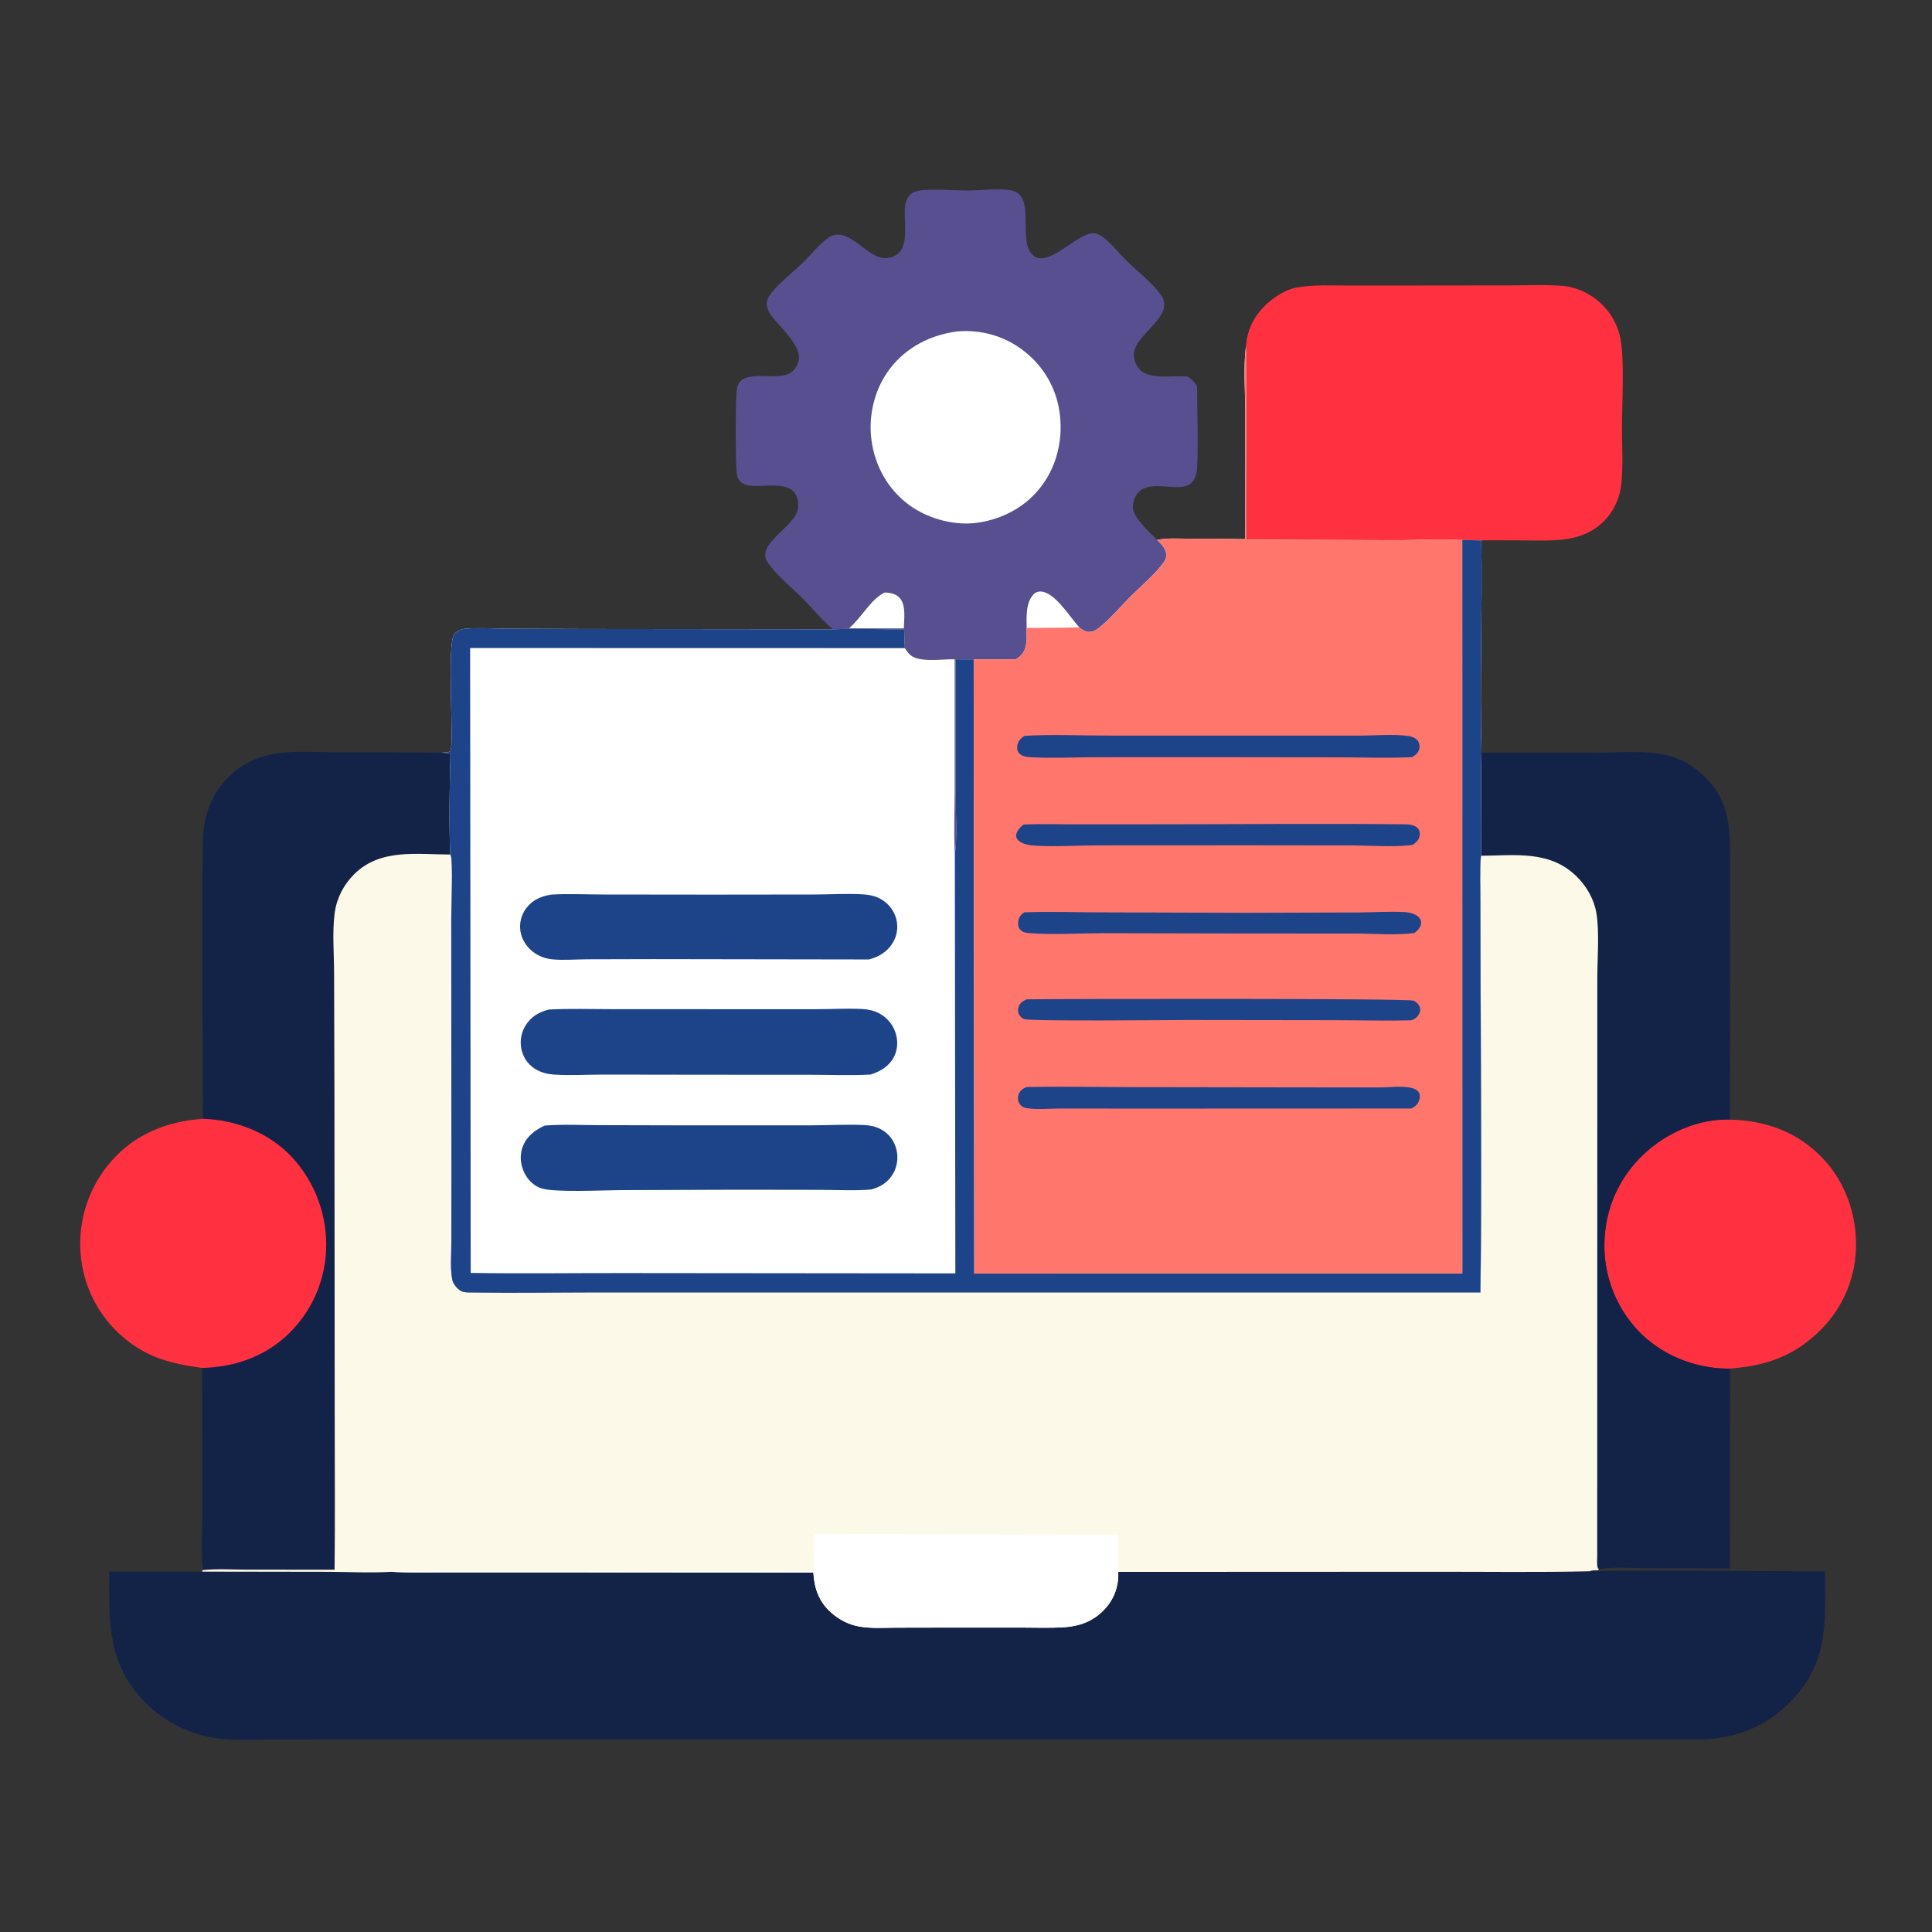 <svg width="80" height="80" viewBox="0 0 80 80" fill="none" xmlns="http://www.w3.org/2000/svg">
<rect x="0" y="0" width="80" height="80" fill="#333333" stroke="none"/>
<g clip-path="url(#clip0_2062_5307)">
<path d="M71.634 46.359C73.146 46.404 74.451 46.876 75.503 47.992C76.434 48.981 76.896 50.359 76.852 51.708C76.849 51.791 76.844 51.874 76.837 51.956C76.831 52.039 76.822 52.121 76.81 52.204C76.799 52.286 76.786 52.368 76.771 52.45C76.756 52.531 76.739 52.612 76.72 52.693C76.701 52.774 76.679 52.854 76.656 52.934C76.633 53.013 76.608 53.093 76.581 53.171C76.553 53.249 76.524 53.327 76.493 53.404C76.462 53.481 76.429 53.557 76.394 53.633C76.359 53.708 76.323 53.782 76.284 53.856C76.246 53.929 76.205 54.002 76.163 54.073C76.121 54.145 76.077 54.215 76.031 54.284C75.986 54.353 75.938 54.422 75.889 54.489C75.84 54.555 75.789 54.621 75.737 54.685C75.684 54.75 75.63 54.813 75.575 54.874C75.519 54.936 75.462 54.996 75.404 55.055C75.345 55.114 75.285 55.171 75.224 55.227C74.163 56.209 73.049 56.556 71.639 56.67C71.599 56.671 71.558 56.672 71.517 56.672C70.147 56.656 68.778 56.096 67.83 55.1C67.773 55.039 67.717 54.977 67.663 54.913C67.608 54.849 67.556 54.785 67.505 54.718C67.454 54.652 67.404 54.585 67.356 54.517C67.308 54.448 67.262 54.378 67.218 54.307C67.174 54.237 67.131 54.165 67.09 54.092C67.049 54.019 67.01 53.945 66.973 53.87C66.935 53.796 66.9 53.72 66.866 53.644C66.833 53.567 66.801 53.49 66.771 53.412C66.741 53.334 66.713 53.255 66.688 53.175C66.662 53.096 66.638 53.016 66.615 52.935C66.594 52.855 66.573 52.773 66.555 52.692C66.537 52.61 66.521 52.528 66.507 52.446C66.493 52.364 66.481 52.281 66.471 52.198C66.461 52.115 66.453 52.032 66.447 51.949C66.441 51.865 66.437 51.782 66.435 51.698C66.433 51.615 66.433 51.531 66.435 51.447C66.471 50.035 67.04 48.758 68.07 47.787C69.011 46.901 70.332 46.32 71.634 46.359Z" fill="#FF3141"/>
<path d="M51.594 14.319C51.645 13.605 51.977 13.001 52.514 12.533C52.812 12.273 53.262 11.988 53.652 11.913C54.376 11.775 55.143 11.825 55.878 11.824L58.732 11.822L62.531 11.818C63.24 11.816 63.97 11.782 64.677 11.835C65.388 11.887 66.069 12.268 66.525 12.812C66.561 12.856 66.595 12.9 66.629 12.946C66.662 12.991 66.694 13.038 66.724 13.086C66.755 13.133 66.784 13.182 66.811 13.231C66.838 13.28 66.864 13.331 66.888 13.382C66.912 13.433 66.935 13.485 66.956 13.537C66.977 13.589 66.996 13.642 67.013 13.696C67.031 13.75 67.047 13.804 67.061 13.858C67.075 13.913 67.088 13.968 67.098 14.024C67.268 14.866 67.166 16.691 67.162 17.637C67.159 18.41 67.213 19.228 67.141 19.996C67.076 20.678 66.767 21.305 66.235 21.743C65.378 22.45 64.317 22.382 63.273 22.379C62.629 22.378 61.983 22.366 61.339 22.376L60.548 22.361C59.618 22.303 58.662 22.369 57.729 22.367L51.598 22.345C51.581 19.67 51.629 16.993 51.594 14.319Z" fill="#FF3141"/>
<path d="M61.348 31.168L66.017 31.167C66.939 31.167 68.148 31.059 69.027 31.274C69.635 31.423 70.152 31.729 70.596 32.167C71.672 33.229 71.643 34.41 71.643 35.822L71.635 46.359C70.333 46.32 69.011 46.901 68.07 47.787C67.04 48.758 66.471 50.035 66.436 51.447C66.433 51.531 66.433 51.615 66.435 51.698C66.437 51.782 66.441 51.865 66.447 51.949C66.453 52.032 66.461 52.115 66.471 52.198C66.481 52.281 66.493 52.364 66.507 52.446C66.521 52.528 66.537 52.61 66.556 52.692C66.574 52.774 66.594 52.855 66.616 52.935C66.638 53.016 66.662 53.096 66.688 53.175C66.714 53.255 66.742 53.334 66.772 53.412C66.801 53.49 66.833 53.567 66.867 53.644C66.9 53.72 66.936 53.796 66.973 53.87C67.01 53.945 67.049 54.019 67.09 54.092C67.131 54.165 67.174 54.237 67.218 54.307C67.263 54.378 67.309 54.448 67.357 54.517C67.404 54.585 67.454 54.652 67.505 54.718C67.556 54.785 67.609 54.849 67.663 54.913C67.717 54.977 67.773 55.039 67.83 55.1C68.778 56.096 70.148 56.656 71.517 56.672C71.558 56.672 71.599 56.671 71.64 56.67L71.63 64.945L68.103 64.935C67.494 64.934 66.806 64.871 66.209 64.977L66.163 64.935C66.112 64.779 66.136 64.615 66.137 64.452L66.141 45.648L66.141 40.476C66.143 39.672 66.231 38.585 66.104 37.819C66.008 37.24 65.704 36.709 65.29 36.298C64.188 35.202 62.745 35.422 61.324 35.436C61.372 34.015 61.299 32.589 61.348 31.168Z" fill="#132348"/>
<path d="M8.398 46.327C8.395 42.52 8.351 38.708 8.397 34.902C8.41 33.842 8.725 32.88 9.503 32.132C9.971 31.681 10.563 31.386 11.194 31.246C12.035 31.058 13.148 31.152 14.018 31.152C15.434 31.148 16.849 31.152 18.264 31.164C18.392 31.172 18.537 31.168 18.656 31.221C18.616 32.6 18.596 34.005 18.642 35.384C17.258 35.383 15.744 35.127 14.668 36.197C14.231 36.632 13.946 37.179 13.86 37.791C13.753 38.554 13.832 39.512 13.835 40.3L13.848 45.501L13.859 58.586C13.859 60.723 13.879 62.862 13.853 64.999L10.243 64.996C9.638 64.996 8.999 64.953 8.398 65.014C8.308 64.122 8.385 63.113 8.385 62.212L8.369 56.644C7.094 56.468 6.111 56.232 5.097 55.37C5.033 55.316 4.971 55.26 4.91 55.203C4.848 55.145 4.789 55.086 4.731 55.025C4.673 54.965 4.616 54.903 4.561 54.84C4.506 54.776 4.452 54.712 4.401 54.646C4.349 54.58 4.299 54.512 4.25 54.444C4.202 54.375 4.155 54.306 4.11 54.235C4.065 54.164 4.022 54.092 3.98 54.019C3.939 53.946 3.899 53.872 3.862 53.797C3.824 53.722 3.788 53.647 3.754 53.57C3.72 53.493 3.688 53.416 3.658 53.337C3.628 53.259 3.6 53.18 3.574 53.1C3.547 53.02 3.523 52.94 3.501 52.859C3.479 52.778 3.459 52.697 3.441 52.615C3.423 52.533 3.407 52.45 3.393 52.368C3.379 52.285 3.367 52.202 3.357 52.118C3.347 52.035 3.339 51.952 3.334 51.868C3.327 51.783 3.323 51.698 3.322 51.613C3.32 51.528 3.32 51.443 3.322 51.358C3.325 51.273 3.329 51.188 3.335 51.103C3.342 51.018 3.351 50.933 3.361 50.849C3.372 50.764 3.385 50.68 3.4 50.596C3.414 50.513 3.431 50.429 3.45 50.346C3.469 50.263 3.49 50.181 3.513 50.099C3.536 50.017 3.561 49.935 3.588 49.855C3.615 49.774 3.644 49.694 3.675 49.615C3.706 49.535 3.739 49.457 3.774 49.379C3.809 49.302 3.846 49.225 3.885 49.149C3.923 49.073 3.964 48.998 4.006 48.925C4.048 48.851 4.093 48.778 4.139 48.706C4.185 48.635 4.232 48.564 4.282 48.495C4.331 48.426 4.382 48.358 4.435 48.291C4.488 48.224 4.542 48.159 4.598 48.094C5.58 46.961 6.924 46.426 8.398 46.327Z" fill="#132348"/>
<path d="M8.398 46.327C9.775 46.371 11.138 46.899 12.091 47.917C12.15 47.981 12.208 48.047 12.265 48.115C12.321 48.182 12.376 48.251 12.428 48.321C12.481 48.391 12.533 48.462 12.582 48.534C12.631 48.607 12.679 48.681 12.725 48.755C12.771 48.83 12.814 48.906 12.856 48.983C12.898 49.06 12.938 49.138 12.977 49.217C13.015 49.297 13.051 49.376 13.085 49.457C13.119 49.538 13.152 49.62 13.182 49.702C13.212 49.784 13.24 49.867 13.266 49.951C13.292 50.035 13.316 50.12 13.338 50.204C13.36 50.289 13.38 50.375 13.398 50.461C13.415 50.547 13.431 50.633 13.444 50.72C13.458 50.807 13.469 50.894 13.478 50.981C13.487 51.068 13.494 51.156 13.499 51.243C13.504 51.331 13.506 51.419 13.507 51.506C13.507 51.594 13.506 51.682 13.502 51.769C13.498 51.853 13.493 51.937 13.485 52.021C13.477 52.105 13.468 52.188 13.456 52.271C13.444 52.354 13.431 52.437 13.415 52.52C13.399 52.602 13.381 52.684 13.361 52.766C13.341 52.848 13.319 52.929 13.296 53.009C13.272 53.09 13.246 53.17 13.218 53.249C13.19 53.328 13.161 53.407 13.129 53.485C13.097 53.562 13.063 53.639 13.028 53.716C12.992 53.792 12.955 53.867 12.916 53.941C12.877 54.016 12.836 54.089 12.793 54.161C12.75 54.233 12.706 54.305 12.659 54.375C12.613 54.445 12.565 54.514 12.515 54.581C12.465 54.649 12.414 54.716 12.361 54.781C12.308 54.846 12.253 54.91 12.197 54.972C12.141 55.035 12.083 55.096 12.024 55.156C11.965 55.215 11.904 55.273 11.842 55.33C10.873 56.213 9.661 56.607 8.369 56.644C7.094 56.468 6.111 56.232 5.097 55.37C5.033 55.316 4.971 55.26 4.91 55.203C4.848 55.145 4.789 55.086 4.731 55.025C4.673 54.965 4.616 54.903 4.561 54.84C4.506 54.776 4.452 54.712 4.401 54.646C4.349 54.58 4.299 54.512 4.25 54.444C4.202 54.375 4.155 54.306 4.11 54.235C4.065 54.164 4.022 54.092 3.98 54.019C3.939 53.946 3.899 53.872 3.862 53.797C3.824 53.722 3.788 53.646 3.754 53.57C3.72 53.493 3.688 53.415 3.658 53.337C3.628 53.259 3.6 53.18 3.574 53.1C3.547 53.02 3.523 52.94 3.501 52.859C3.479 52.778 3.459 52.697 3.441 52.615C3.423 52.533 3.407 52.45 3.393 52.368C3.379 52.285 3.367 52.202 3.357 52.118C3.347 52.035 3.339 51.952 3.334 51.868C3.327 51.783 3.323 51.698 3.322 51.613C3.32 51.528 3.32 51.443 3.322 51.358C3.325 51.273 3.329 51.188 3.335 51.103C3.342 51.018 3.351 50.933 3.361 50.849C3.372 50.764 3.385 50.68 3.4 50.596C3.414 50.512 3.431 50.429 3.45 50.346C3.469 50.263 3.49 50.181 3.513 50.099C3.536 50.017 3.561 49.935 3.588 49.855C3.615 49.774 3.644 49.694 3.675 49.615C3.706 49.535 3.739 49.457 3.774 49.379C3.809 49.302 3.846 49.225 3.885 49.149C3.923 49.073 3.964 48.998 4.006 48.925C4.048 48.851 4.093 48.778 4.139 48.706C4.185 48.635 4.232 48.564 4.282 48.495C4.331 48.425 4.382 48.358 4.435 48.291C4.488 48.224 4.542 48.158 4.598 48.094C5.58 46.961 6.924 46.426 8.398 46.327Z" fill="#FF3141"/>
<path d="M34.491 26.057C34.043 25.684 33.665 25.215 33.256 24.8C32.784 24.321 32.166 23.839 31.787 23.286C31.267 22.527 32.912 21.821 33.04 21.074C33.078 20.859 33.035 20.576 32.9 20.399C32.545 19.933 31.582 20.179 31.058 20.109C30.883 20.086 30.707 20.026 30.602 19.875C30.546 19.795 30.519 19.703 30.507 19.606C30.454 19.17 30.443 16.389 30.52 16.058C30.72 15.196 32.168 15.831 32.75 15.427C32.922 15.308 33.042 15.104 33.076 14.898C33.174 14.297 32.293 13.543 31.954 13.088C31.834 12.926 31.71 12.697 31.755 12.487C31.788 12.329 31.89 12.188 31.993 12.066C32.356 11.634 32.843 11.269 33.249 10.874C33.59 10.544 33.91 10.118 34.298 9.846C35.056 9.315 35.794 10.548 36.526 10.676C36.747 10.714 36.991 10.658 37.168 10.517C37.664 10.123 37.403 9.11 37.478 8.541C37.505 8.335 37.577 8.136 37.753 8.011C37.902 7.906 38.099 7.879 38.276 7.867C38.856 7.826 39.468 7.889 40.052 7.889C40.578 7.889 41.364 7.785 41.856 7.879C42.9 8.079 42.173 9.809 42.688 10.477C43.319 11.297 44.635 9.532 45.357 9.665C45.499 9.692 45.638 9.788 45.748 9.877C46.065 10.132 46.324 10.476 46.612 10.762C47.08 11.227 47.693 11.681 48.072 12.215C48.679 13.069 47.08 13.779 46.958 14.593C46.923 14.828 47.012 15.077 47.16 15.26C47.56 15.758 48.591 15.53 49.17 15.593C49.356 15.704 49.452 15.808 49.567 15.991C49.571 17.101 49.623 18.235 49.57 19.343C49.497 20.875 47.868 19.667 47.148 20.375C46.989 20.531 46.903 20.8 46.91 21.019C46.923 21.432 47.623 22.072 47.919 22.355C48.111 22.558 48.306 22.718 48.292 23.023C48.285 23.187 48.16 23.331 48.06 23.453C47.695 23.899 47.222 24.294 46.813 24.702C46.411 25.104 46.034 25.561 45.598 25.923C45.442 26.054 45.292 26.177 45.076 26.165C44.931 26.157 44.802 26.066 44.693 25.979C43.966 25.991 43.236 26.017 42.509 26.006C42.508 26.383 42.565 26.843 42.279 27.135C42.215 27.2 42.137 27.251 42.062 27.302L40.32 27.302L39.571 27.301L39.571 32.853C39.572 33.484 39.649 34.762 39.54 35.333C39.494 34.457 39.534 33.557 39.535 32.679L39.535 27.3C39.05 27.289 38.477 27.387 38.01 27.27C37.74 27.203 37.615 27.067 37.472 26.837L37.442 26.058C36.46 26.063 35.471 26.021 34.491 26.057Z" fill="#584F90"/>
<path d="M42.511 26.007C42.509 25.561 42.463 24.935 42.811 24.599C42.889 24.523 42.981 24.489 43.089 24.493C43.687 24.515 44.305 25.563 44.694 25.979C43.967 25.992 43.238 26.017 42.511 26.007Z" fill="white"/>
<path d="M36.639 24.533C36.862 24.545 37.09 24.581 37.249 24.755C37.526 25.056 37.435 25.639 37.425 26.02L35.995 26.02L35.16 26.014C35.657 25.599 36.077 24.786 36.639 24.533Z" fill="white"/>
<path d="M39.632 13.724C39.64 13.723 39.648 13.721 39.656 13.721C40.661 13.645 41.634 13.924 42.425 14.555C42.476 14.595 42.526 14.636 42.575 14.679C42.624 14.722 42.672 14.765 42.719 14.81C42.766 14.855 42.812 14.902 42.857 14.949C42.901 14.996 42.945 15.045 42.987 15.094C43.029 15.144 43.07 15.194 43.11 15.246C43.149 15.298 43.187 15.35 43.224 15.404C43.261 15.457 43.297 15.512 43.331 15.567C43.365 15.622 43.398 15.678 43.43 15.735C43.461 15.792 43.491 15.85 43.52 15.909C43.548 15.967 43.575 16.026 43.601 16.086C43.626 16.146 43.65 16.206 43.673 16.267C43.695 16.328 43.716 16.39 43.736 16.452C43.755 16.514 43.773 16.577 43.789 16.64C43.805 16.703 43.82 16.766 43.833 16.83C43.846 16.893 43.858 16.957 43.867 17.022C43.877 17.086 43.885 17.151 43.892 17.215C44.01 18.293 43.729 19.387 43.043 20.234C42.371 21.065 41.377 21.552 40.322 21.663C39.401 21.748 38.374 21.45 37.632 20.9C36.77 20.262 36.235 19.305 36.089 18.248C35.944 17.202 36.213 16.089 36.863 15.25C37.546 14.368 38.538 13.868 39.632 13.724Z" fill="white"/>
<path d="M65.832 65.062C69.076 65.008 72.329 65.063 75.574 65.067C75.582 67.199 75.734 68.879 74.087 70.52C73.059 71.545 71.781 72.023 70.342 72.025L27.553 72.022L15.021 72.025L11.202 72.028C10.49 72.028 9.741 72.073 9.034 71.987C8.963 71.977 8.892 71.967 8.822 71.955C8.751 71.942 8.681 71.929 8.611 71.914C8.541 71.899 8.471 71.882 8.402 71.865C8.333 71.847 8.264 71.827 8.195 71.807C8.127 71.786 8.059 71.764 7.991 71.74C7.924 71.717 7.857 71.692 7.79 71.665C7.723 71.639 7.657 71.612 7.592 71.582C7.527 71.553 7.462 71.523 7.398 71.491C7.334 71.46 7.27 71.427 7.207 71.392C7.145 71.358 7.083 71.322 7.021 71.285C6.96 71.249 6.899 71.21 6.84 71.171C6.78 71.132 6.721 71.091 6.663 71.049C6.605 71.007 6.548 70.965 6.491 70.92C6.435 70.876 6.38 70.831 6.325 70.784C6.271 70.738 6.217 70.69 6.165 70.642C6.112 70.593 6.061 70.543 6.011 70.493C4.422 68.89 4.521 67.153 4.521 65.078L8.364 65.077L13.559 65.085C14.435 65.087 15.337 65.137 16.21 65.085C16.927 65.124 17.653 65.106 18.37 65.107L22.299 65.107L33.682 65.114C33.721 65.769 33.909 66.323 34.416 66.772C34.738 67.058 35.129 67.267 35.553 67.345C36.067 67.44 36.612 67.401 37.133 67.398L39.218 67.394L42.303 67.394C42.898 67.394 43.509 67.419 44.103 67.376C44.78 67.328 45.358 67.086 45.803 66.565C45.825 66.54 45.846 66.514 45.867 66.488C45.888 66.462 45.907 66.435 45.927 66.408C45.946 66.38 45.965 66.353 45.982 66.325C46 66.297 46.018 66.268 46.034 66.239C46.051 66.21 46.067 66.181 46.082 66.152C46.097 66.122 46.111 66.092 46.125 66.062C46.139 66.031 46.152 66.001 46.164 65.97C46.176 65.939 46.187 65.907 46.198 65.876C46.209 65.844 46.219 65.812 46.228 65.78C46.237 65.748 46.245 65.716 46.253 65.684C46.261 65.651 46.267 65.619 46.273 65.586C46.279 65.553 46.285 65.52 46.289 65.487C46.293 65.454 46.297 65.421 46.3 65.388C46.303 65.355 46.304 65.322 46.306 65.288C46.307 65.255 46.307 65.222 46.307 65.189C46.306 65.155 46.305 65.122 46.303 65.089L59.404 65.083C61.544 65.08 63.692 65.113 65.832 65.062Z" fill="#132348"/>
<path d="M13.854 64.999C13.88 62.862 13.86 60.723 13.86 58.586L13.849 45.501L13.835 40.3C13.833 39.512 13.754 38.554 13.861 37.791C13.947 37.179 14.232 36.632 14.669 36.197C15.745 35.127 17.259 35.383 18.643 35.384C18.651 35.396 18.66 35.407 18.666 35.42C18.765 35.626 18.689 37.613 18.688 37.998L18.694 48.585L18.692 51.462C18.692 51.944 18.639 52.509 18.728 52.982C18.761 53.161 18.939 53.379 19.099 53.462C19.236 53.532 19.499 53.518 19.651 53.521C21.244 53.548 22.843 53.519 24.437 53.517L33.21 53.516L61.303 53.516C61.358 49.42 61.322 45.317 61.312 41.221L61.303 37.384C61.304 36.741 61.268 36.075 61.324 35.436C62.745 35.423 64.188 35.202 65.29 36.298C65.704 36.709 66.009 37.24 66.104 37.819C66.231 38.585 66.143 39.672 66.141 40.476L66.141 45.648L66.137 64.453C66.136 64.615 66.112 64.779 66.163 64.935L66.209 64.977L66.174 65.02C66.076 65.025 65.911 65.012 65.831 65.062C63.691 65.113 61.543 65.08 59.403 65.083L46.302 65.089C46.304 65.122 46.306 65.155 46.306 65.189C46.306 65.222 46.306 65.255 46.305 65.289C46.304 65.322 46.302 65.355 46.299 65.388C46.296 65.421 46.292 65.454 46.288 65.487C46.284 65.52 46.278 65.553 46.272 65.586C46.266 65.619 46.26 65.651 46.252 65.684C46.245 65.716 46.236 65.749 46.227 65.781C46.218 65.813 46.208 65.844 46.197 65.876C46.187 65.907 46.175 65.939 46.163 65.97C46.151 66.001 46.138 66.031 46.124 66.062C46.11 66.092 46.096 66.122 46.081 66.152C46.066 66.181 46.05 66.211 46.033 66.24C46.017 66.269 46 66.297 45.982 66.325C45.964 66.353 45.945 66.381 45.926 66.408C45.907 66.435 45.887 66.462 45.866 66.488C45.846 66.514 45.824 66.54 45.803 66.565C45.358 67.086 44.779 67.328 44.102 67.377C43.508 67.419 42.898 67.394 42.302 67.394L39.217 67.394L37.132 67.398C36.611 67.401 36.066 67.44 35.552 67.345C35.128 67.267 34.737 67.058 34.415 66.772C33.908 66.323 33.72 65.769 33.681 65.114L22.298 65.107L18.37 65.108C17.652 65.106 16.926 65.125 16.209 65.085C15.336 65.137 14.435 65.087 13.559 65.085L8.363 65.077L8.399 65.014C8.999 64.953 9.639 64.996 10.244 64.996L13.854 64.999Z" fill="#FDF9E9"/>
<path d="M33.702 63.512L46.288 63.548C46.286 64.058 46.263 64.581 46.3 65.089C46.302 65.122 46.303 65.155 46.303 65.189C46.304 65.222 46.304 65.255 46.302 65.288C46.301 65.322 46.299 65.355 46.296 65.388C46.294 65.421 46.29 65.454 46.285 65.487C46.281 65.52 46.276 65.553 46.27 65.586C46.264 65.619 46.257 65.651 46.25 65.684C46.242 65.716 46.234 65.748 46.224 65.781C46.215 65.812 46.205 65.844 46.195 65.876C46.184 65.907 46.173 65.939 46.16 65.97C46.148 66.001 46.135 66.031 46.122 66.062C46.108 66.092 46.093 66.122 46.078 66.152C46.063 66.181 46.047 66.211 46.031 66.24C46.014 66.268 45.997 66.297 45.979 66.325C45.961 66.353 45.943 66.381 45.923 66.408C45.904 66.435 45.884 66.462 45.864 66.488C45.843 66.514 45.822 66.54 45.8 66.565C45.355 67.086 44.776 67.328 44.099 67.377C43.505 67.419 42.895 67.394 42.299 67.394L39.214 67.394L37.129 67.398C36.608 67.401 36.064 67.44 35.55 67.345C35.126 67.267 34.734 67.058 34.412 66.772C33.905 66.323 33.717 65.769 33.679 65.114L22.295 65.107L18.367 65.107C17.649 65.106 16.924 65.124 16.207 65.085C16.936 65.024 17.697 65.065 18.429 65.066L22.458 65.068C26.202 65.068 29.954 65.012 33.698 65.073L33.702 63.512Z" fill="white"/>
<path d="M51.563 22.324L51.564 17.099C51.563 16.197 51.477 15.21 51.593 14.319C51.628 16.993 51.58 19.67 51.597 22.345L57.728 22.367C58.661 22.369 59.617 22.303 60.547 22.361L61.338 22.376C61.385 25.305 61.265 28.24 61.345 31.168C61.296 32.589 61.369 34.015 61.321 35.436C61.265 36.075 61.301 36.741 61.3 37.384L61.309 41.221C61.319 45.317 61.355 49.42 61.3 53.516L33.207 53.516L24.434 53.517C22.84 53.519 21.241 53.548 19.648 53.52C19.496 53.518 19.233 53.532 19.096 53.462C18.936 53.379 18.758 53.161 18.725 52.982C18.636 52.509 18.689 51.944 18.689 51.462L18.691 48.585L18.685 37.998C18.686 37.613 18.762 35.626 18.663 35.42C18.657 35.407 18.648 35.396 18.64 35.384C18.593 34.005 18.614 32.6 18.654 31.221C18.535 31.168 18.39 31.172 18.262 31.164C18.352 31.159 18.466 31.163 18.555 31.143C18.561 31.142 18.641 31.116 18.653 31.1C18.816 30.882 18.485 26.656 18.815 26.253C18.924 26.12 19.106 26.051 19.271 26.035C19.815 25.985 20.395 26.029 20.945 26.033L24.229 26.046L34.489 26.057C35.469 26.021 36.458 26.063 37.44 26.058L37.469 26.837C37.613 27.067 37.738 27.203 38.008 27.27C38.475 27.387 39.048 27.289 39.533 27.3L39.533 32.679C39.532 33.557 39.492 34.457 39.538 35.333C39.647 34.762 39.569 33.484 39.569 32.853L39.569 27.301L40.318 27.303L42.06 27.302C42.135 27.251 42.213 27.2 42.277 27.135C42.563 26.843 42.506 26.383 42.507 26.006C43.234 26.017 43.964 25.992 44.691 25.979C44.8 26.067 44.928 26.157 45.074 26.165C45.29 26.177 45.44 26.054 45.596 25.923C46.032 25.561 46.409 25.104 46.811 24.702C47.22 24.294 47.693 23.899 48.058 23.453C48.158 23.331 48.282 23.187 48.29 23.023C48.303 22.718 48.109 22.558 47.916 22.355C48.352 22.269 48.839 22.306 49.282 22.307C50.043 22.309 50.803 22.314 51.563 22.324Z" fill="white"/>
<path d="M22.821 37.044C23.543 37.001 24.291 37.039 25.016 37.04L29.448 37.045L33.715 37.04C34.383 37.039 35.079 36.992 35.745 37.034C35.987 37.049 36.227 37.096 36.442 37.212C36.463 37.222 36.483 37.234 36.503 37.246C36.523 37.258 36.542 37.27 36.561 37.283C36.581 37.296 36.599 37.309 36.618 37.323C36.636 37.337 36.655 37.352 36.672 37.367C36.69 37.381 36.708 37.397 36.725 37.412C36.742 37.428 36.758 37.444 36.774 37.461C36.791 37.477 36.806 37.494 36.822 37.512C36.837 37.529 36.852 37.547 36.866 37.565C36.881 37.583 36.895 37.602 36.908 37.62C36.921 37.639 36.934 37.659 36.947 37.678C36.959 37.698 36.971 37.717 36.983 37.738C36.994 37.758 37.005 37.778 37.016 37.799C37.026 37.819 37.036 37.84 37.045 37.862C37.054 37.883 37.063 37.904 37.071 37.926C37.08 37.948 37.087 37.969 37.094 37.992C37.102 38.014 37.108 38.036 37.114 38.058C37.124 38.099 37.133 38.141 37.139 38.183C37.146 38.225 37.15 38.267 37.152 38.31C37.154 38.352 37.154 38.395 37.152 38.437C37.15 38.48 37.146 38.522 37.139 38.564C37.133 38.606 37.125 38.648 37.114 38.689C37.104 38.73 37.091 38.771 37.077 38.811C37.062 38.851 37.046 38.89 37.027 38.928C37.009 38.967 36.989 39.004 36.967 39.04C36.741 39.416 36.395 39.617 35.982 39.729L27.055 39.715L24.307 39.722C23.849 39.725 23.366 39.766 22.911 39.728C22.641 39.706 22.381 39.625 22.155 39.474C21.844 39.267 21.615 38.941 21.552 38.57C21.545 38.529 21.541 38.487 21.538 38.446C21.535 38.404 21.535 38.362 21.536 38.321C21.537 38.279 21.541 38.237 21.547 38.196C21.552 38.154 21.56 38.113 21.57 38.073C21.579 38.032 21.591 37.992 21.605 37.953C21.619 37.913 21.634 37.874 21.652 37.837C21.67 37.799 21.689 37.762 21.71 37.726C21.732 37.69 21.755 37.655 21.78 37.621C22.038 37.267 22.401 37.111 22.821 37.044Z" fill="#1D4389"/>
<path d="M22.553 46.608C23.279 46.55 24.029 46.587 24.758 46.59L28.48 46.599L33.546 46.598C34.281 46.598 35.029 46.553 35.762 46.585C35.994 46.595 36.216 46.633 36.427 46.736C36.466 46.754 36.503 46.774 36.54 46.797C36.577 46.819 36.612 46.843 36.646 46.869C36.68 46.895 36.713 46.922 36.744 46.951C36.776 46.98 36.806 47.011 36.834 47.043C36.862 47.075 36.889 47.109 36.913 47.144C36.938 47.179 36.961 47.215 36.982 47.252C37.003 47.289 37.023 47.328 37.04 47.367C37.057 47.406 37.072 47.446 37.086 47.487C37.093 47.509 37.1 47.531 37.106 47.553C37.113 47.576 37.118 47.599 37.124 47.621C37.129 47.644 37.133 47.667 37.138 47.69C37.142 47.713 37.145 47.736 37.148 47.759C37.151 47.782 37.153 47.805 37.155 47.828C37.156 47.852 37.157 47.875 37.158 47.898C37.158 47.922 37.158 47.945 37.157 47.968C37.157 47.992 37.156 48.015 37.154 48.038C37.152 48.061 37.149 48.084 37.146 48.108C37.143 48.131 37.139 48.154 37.135 48.177C37.131 48.2 37.126 48.222 37.12 48.245C37.115 48.268 37.109 48.29 37.102 48.312C37.096 48.335 37.089 48.357 37.081 48.379C37.073 48.401 37.065 48.423 37.056 48.444C37.047 48.466 37.038 48.487 37.028 48.508C37.018 48.529 37.007 48.55 36.996 48.571C36.792 48.947 36.475 49.144 36.072 49.255C35.38 49.311 34.668 49.272 33.973 49.269L30.514 49.264L25.73 49.28C24.989 49.282 22.99 49.386 22.425 49.209C22.102 49.109 21.853 48.853 21.709 48.555C21.546 48.216 21.51 47.829 21.647 47.475C21.813 47.047 22.153 46.795 22.553 46.608Z" fill="#1D4389"/>
<path d="M22.73 41.803C23.573 41.757 24.431 41.787 25.276 41.787L29.772 41.789H33.821C34.447 41.788 35.092 41.747 35.715 41.782C35.949 41.795 36.18 41.846 36.389 41.953C36.41 41.964 36.43 41.975 36.451 41.987C36.471 41.998 36.491 42.011 36.511 42.023C36.53 42.036 36.55 42.049 36.569 42.063C36.588 42.076 36.606 42.09 36.625 42.105C36.643 42.12 36.661 42.135 36.678 42.15C36.696 42.166 36.713 42.182 36.73 42.198C36.747 42.214 36.763 42.231 36.779 42.248C36.795 42.266 36.81 42.283 36.825 42.301C36.84 42.319 36.855 42.337 36.869 42.356C36.883 42.375 36.897 42.394 36.91 42.413C36.923 42.433 36.936 42.452 36.948 42.472C36.96 42.492 36.971 42.513 36.983 42.533C36.994 42.554 37.004 42.575 37.014 42.596C37.025 42.617 37.034 42.639 37.043 42.66C37.052 42.682 37.06 42.703 37.068 42.726C37.076 42.748 37.083 42.77 37.09 42.792C37.19 43.12 37.171 43.477 37.008 43.78C36.804 44.16 36.452 44.366 36.055 44.493C35.256 44.542 34.438 44.505 33.637 44.504L29.322 44.502L24.988 44.496C24.315 44.495 23.621 44.539 22.951 44.496C22.698 44.48 22.454 44.427 22.231 44.304C21.925 44.136 21.704 43.866 21.612 43.528C21.605 43.506 21.6 43.484 21.595 43.462C21.59 43.439 21.585 43.417 21.582 43.394C21.578 43.372 21.575 43.349 21.572 43.326C21.569 43.303 21.567 43.281 21.566 43.258C21.564 43.235 21.563 43.212 21.563 43.189C21.562 43.166 21.562 43.144 21.563 43.121C21.564 43.098 21.566 43.075 21.567 43.052C21.57 43.029 21.572 43.007 21.575 42.984C21.578 42.961 21.582 42.939 21.586 42.916C21.591 42.894 21.596 42.871 21.601 42.849C21.606 42.827 21.612 42.805 21.619 42.783C21.625 42.761 21.633 42.739 21.64 42.718C21.648 42.696 21.656 42.675 21.665 42.654C21.674 42.632 21.683 42.611 21.693 42.591C21.703 42.57 21.713 42.55 21.724 42.53C21.735 42.51 21.746 42.49 21.758 42.47C21.985 42.097 22.316 41.905 22.73 41.803Z" fill="#1D4389"/>
<path d="M60.547 22.361L61.338 22.376C61.385 25.305 61.265 28.24 61.345 31.168C61.296 32.589 61.369 34.015 61.321 35.436C61.265 36.075 61.301 36.741 61.3 37.384L61.309 41.221C61.319 45.317 61.355 49.42 61.3 53.516L33.207 53.516L24.434 53.517C22.84 53.519 21.241 53.548 19.648 53.52C19.496 53.518 19.233 53.532 19.096 53.462C18.936 53.379 18.758 53.161 18.725 52.982C18.636 52.509 18.689 51.944 18.689 51.462L18.691 48.585L18.685 37.998C18.686 37.613 18.762 35.626 18.663 35.42C18.657 35.407 18.648 35.396 18.64 35.384C18.593 34.005 18.614 32.6 18.654 31.221C18.535 31.168 18.39 31.172 18.262 31.164C18.352 31.159 18.466 31.163 18.555 31.143C18.561 31.142 18.641 31.115 18.653 31.1C18.816 30.882 18.485 26.655 18.815 26.253C18.924 26.12 19.106 26.05 19.271 26.035C19.815 25.985 20.395 26.029 20.945 26.033L24.229 26.046L34.489 26.057C35.469 26.021 36.458 26.063 37.44 26.058L37.469 26.837L19.467 26.833L19.491 52.709C21.602 52.742 23.716 52.712 25.828 52.715L39.559 52.728L39.538 35.333C39.647 34.762 39.569 33.484 39.569 32.853L39.569 27.301L40.318 27.303L40.342 52.731L60.549 52.729L60.547 22.361Z" fill="#1D4389"/>
<path d="M51.566 22.324L51.566 17.099C51.566 16.197 51.48 15.21 51.596 14.319C51.63 16.993 51.583 19.67 51.6 22.345L57.731 22.367C58.663 22.369 59.62 22.303 60.55 22.361L60.552 52.729L40.344 52.731L40.32 27.303L42.062 27.302C42.137 27.251 42.216 27.2 42.279 27.135C42.566 26.843 42.509 26.383 42.51 26.006C43.237 26.017 43.966 25.992 44.693 25.979C44.803 26.067 44.931 26.157 45.076 26.165C45.292 26.177 45.442 26.054 45.599 25.923C46.034 25.561 46.412 25.104 46.814 24.702C47.223 24.294 47.696 23.899 48.061 23.453C48.16 23.331 48.285 23.187 48.292 23.023C48.306 22.718 48.111 22.558 47.919 22.355C48.354 22.269 48.841 22.306 49.285 22.307C50.045 22.309 50.806 22.314 51.566 22.324Z" fill="#FF766D"/>
<path d="M42.517 41.38C44.067 41.359 58.277 41.336 58.527 41.435C58.645 41.482 58.748 41.585 58.791 41.705C58.827 41.806 58.804 41.904 58.754 41.996C58.676 42.138 58.582 42.201 58.432 42.25C57.391 42.276 56.342 42.246 55.3 42.244L49.243 42.236C48.47 42.236 42.696 42.297 42.407 42.198C42.311 42.165 42.211 42.061 42.175 41.968C42.137 41.868 42.15 41.755 42.191 41.658C42.256 41.506 42.373 41.444 42.517 41.38Z" fill="#1D4389"/>
<path d="M42.407 37.779C43.413 37.738 44.439 37.776 45.447 37.779L51.542 37.798L56.206 37.784C56.858 37.782 57.542 37.73 58.19 37.77C58.38 37.782 58.6 37.839 58.741 37.974C58.815 38.045 58.856 38.135 58.843 38.239C58.822 38.409 58.7 38.526 58.576 38.63C57.832 38.739 56.93 38.658 56.173 38.656L51.348 38.654L45.647 38.642C44.692 38.643 43.54 38.715 42.613 38.638C42.463 38.626 42.312 38.594 42.219 38.461C42.155 38.367 42.147 38.249 42.164 38.141C42.191 37.964 42.272 37.883 42.407 37.779Z" fill="#1D4389"/>
<path d="M42.377 34.145C43.045 34.108 43.727 34.135 44.396 34.134L48.125 34.132C51.425 34.131 54.73 34.098 58.03 34.132C58.26 34.134 58.565 34.118 58.724 34.319C58.792 34.404 58.799 34.492 58.786 34.596C58.764 34.773 58.648 34.871 58.516 34.974C58.462 34.986 58.413 34.997 58.358 35.002C57.603 35.078 56.788 35.011 56.026 35.007L51.684 35.002L45.435 35.005C44.585 35.004 43.706 35.07 42.861 35.017C42.633 35.003 42.327 34.959 42.157 34.789C42.103 34.735 42.062 34.644 42.077 34.567C42.11 34.398 42.248 34.248 42.377 34.145Z" fill="#1D4389"/>
<path d="M42.511 45.011C43.921 44.985 45.337 45.012 46.747 45.016L54.196 45.027L57.127 45.029C57.551 45.028 58.059 44.948 58.468 45.054C58.586 45.085 58.714 45.146 58.767 45.264C58.807 45.349 58.797 45.446 58.772 45.534C58.716 45.728 58.612 45.808 58.441 45.901L46.969 45.905L43.89 45.902C43.458 45.901 42.914 45.958 42.495 45.883C42.374 45.862 42.266 45.793 42.205 45.685C42.139 45.569 42.137 45.416 42.187 45.293C42.25 45.14 42.365 45.07 42.511 45.011Z" fill="#1D4389"/>
<path d="M42.412 30.471C43.543 30.4 44.707 30.459 45.842 30.459L52.454 30.459L56.331 30.46C56.965 30.458 57.683 30.389 58.309 30.475C58.468 30.497 58.64 30.559 58.728 30.704C58.782 30.794 58.79 30.906 58.769 31.006C58.732 31.181 58.617 31.256 58.478 31.35C57.515 31.402 56.533 31.361 55.568 31.36L50.098 31.353L45.305 31.355C44.448 31.358 43.566 31.403 42.711 31.356C42.535 31.346 42.34 31.332 42.208 31.199C42.13 31.12 42.107 31.014 42.121 30.905C42.15 30.694 42.244 30.592 42.412 30.471Z" fill="#1D4389"/>
</g>
<defs>
<clipPath id="clip0_2062_5307">
<rect width="80" height="80" fill="white"/>
</clipPath>
</defs>
</svg>
